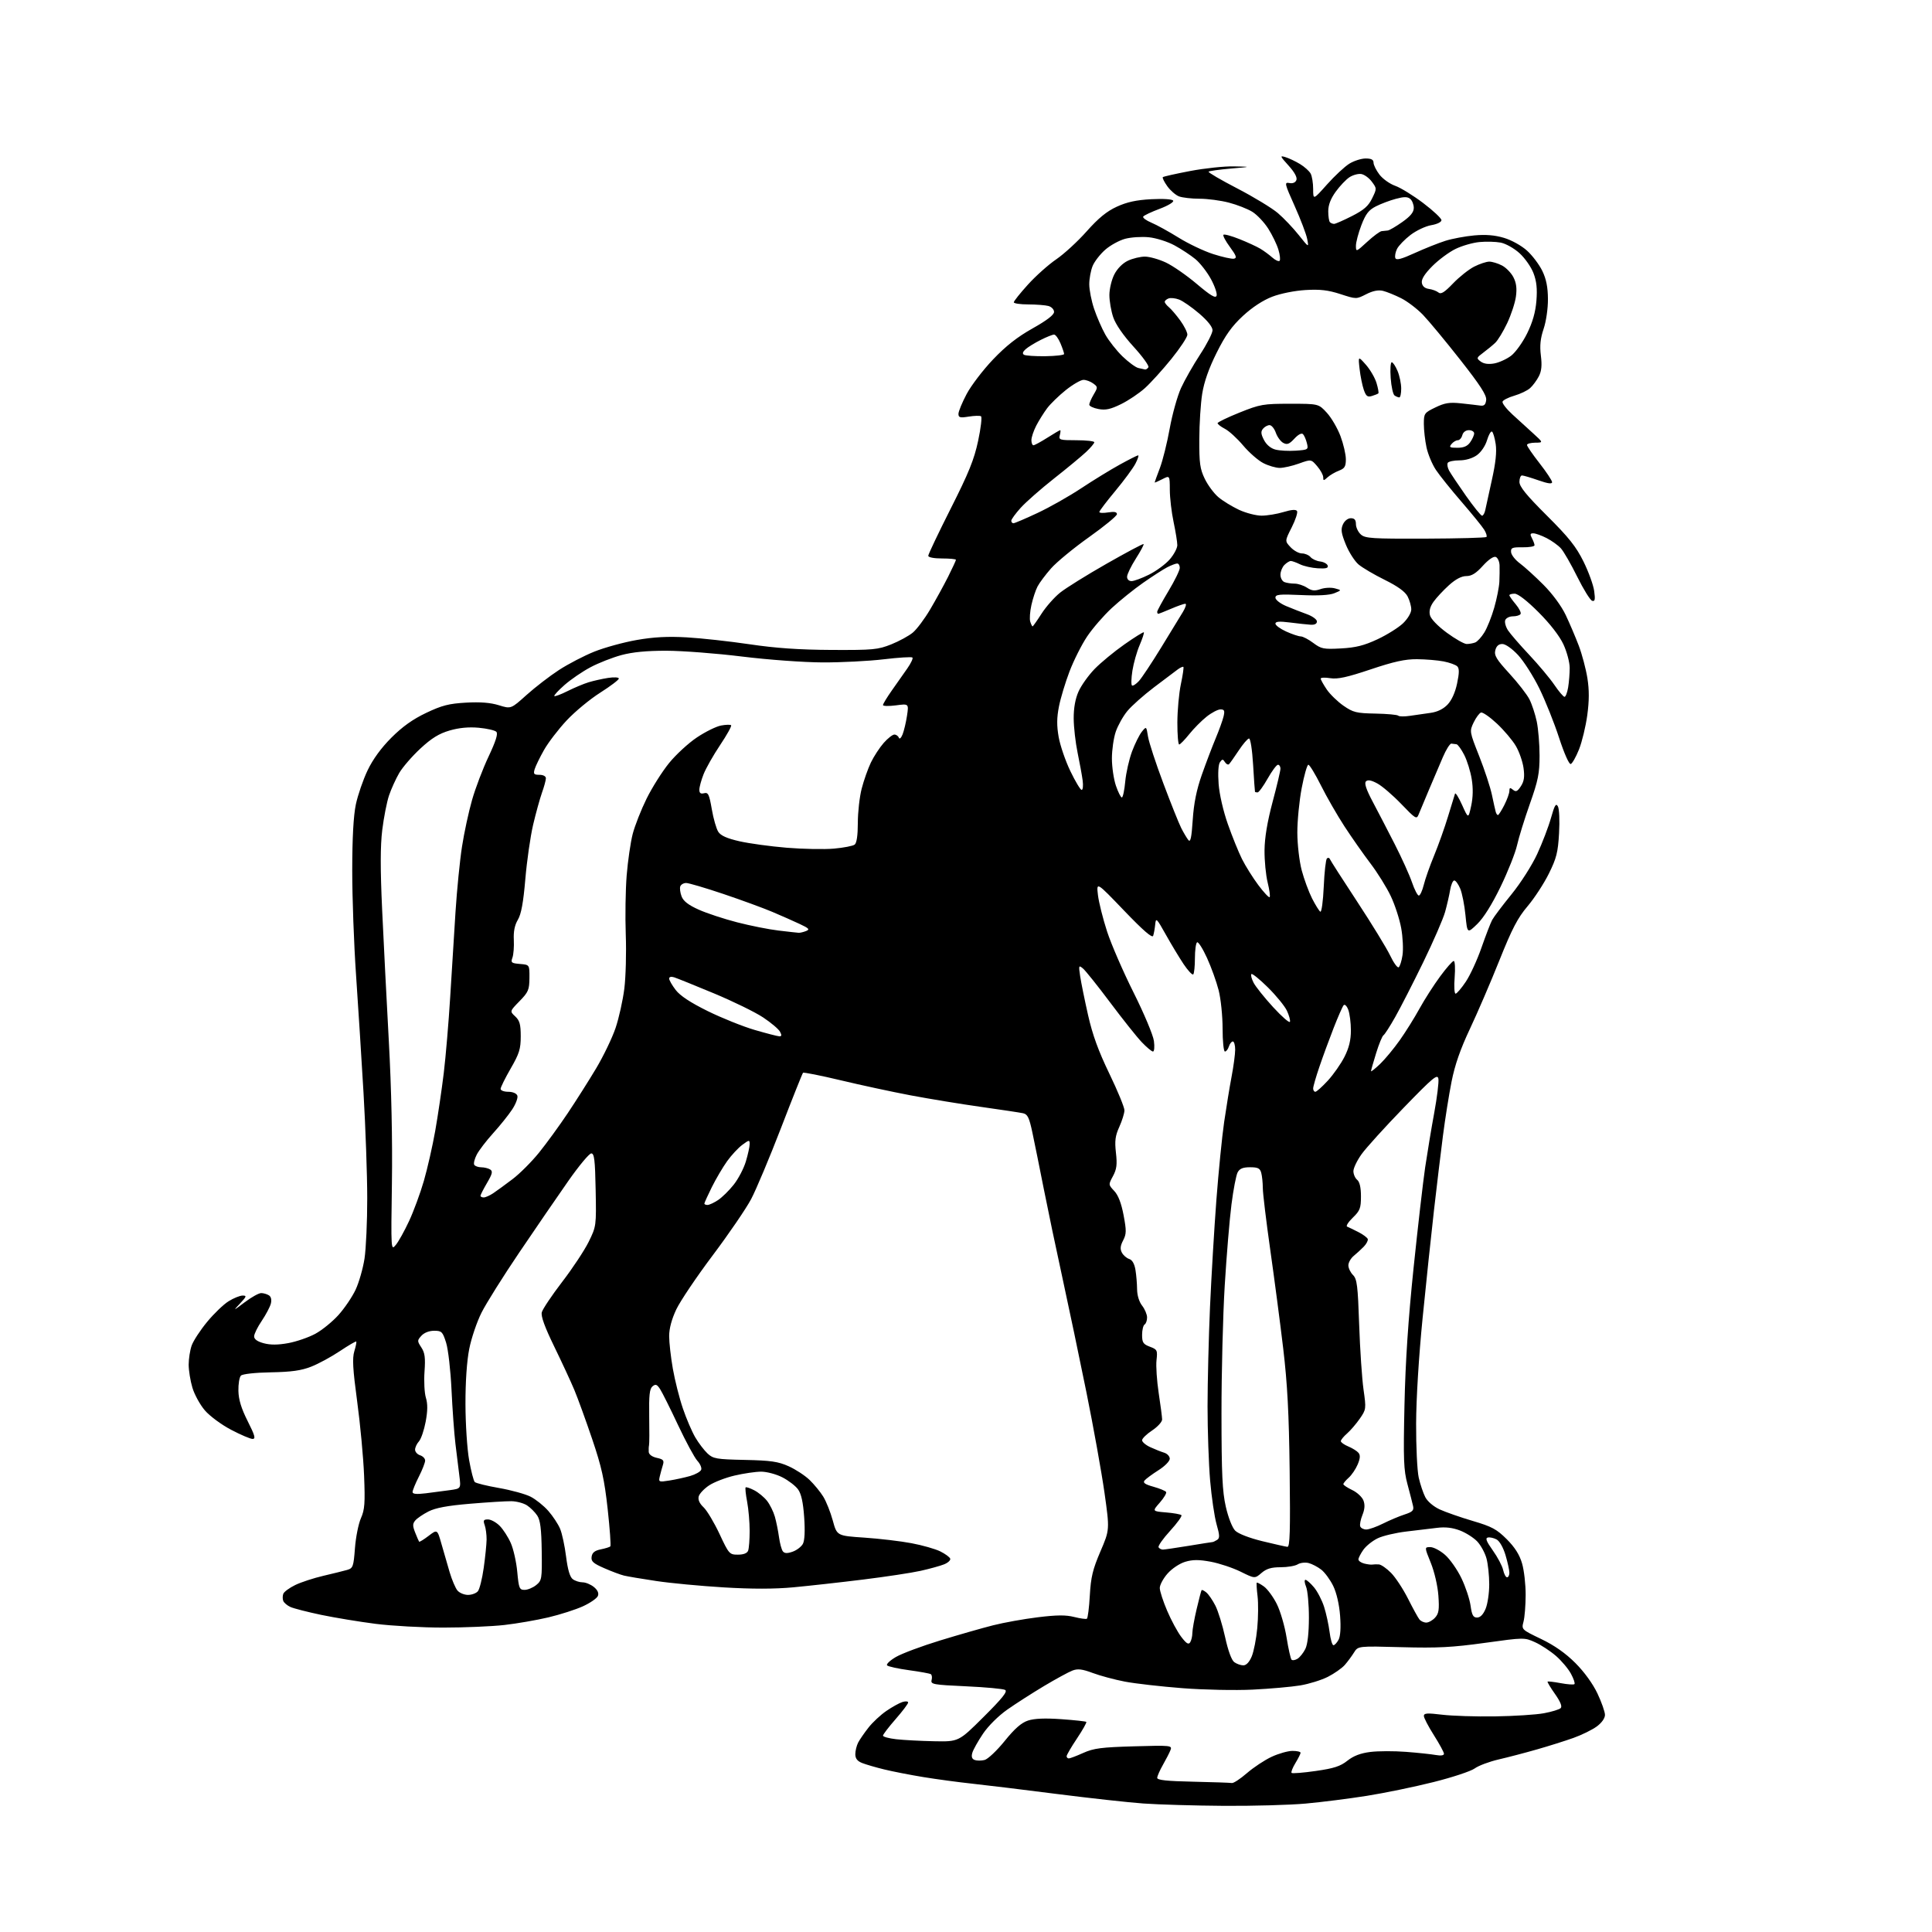 <?xml version="1.0" encoding="UTF-8" standalone="no"?>
<svg 
  version="1.1" 
  xmlns="http://www.w3.org/2000/svg" 
  xmlns:xlink="http://www.w3.org/1999/xlink" 
  xmlns:svg="http://www.w3.org/2000/svg"
  xmlns:rdf="http://www.w3.org/1999/02/22-rdf-syntax-ns#"
  xmlns:cc="http://creativecommons.org/ns#"
  xmlns:dc="http://purl.org/dc/elements/1.1/"
  viewBox="0 0 768 768"
  width="768"
  height="768"
>
<style>svg {background-color: white; }</style>"
<path stroke="none" fill="black" fill-rule="evenodd" d="M486.50,717.85C474.95,717.77 460.55,717.35 454.50,716.92C448.45,716.48 432.93,714.77 420.00,713.12C407.07,711.46 392.00,709.63 386.50,709.04C381.00,708.45 372.23,707.27 367.00,706.41C361.77,705.55 354.80,704.19 351.50,703.38C348.20,702.58 344.26,701.43 342.75,700.84C340.79,700.07 340.00,699.05 340.00,697.31C340.00,695.97 340.52,693.89 341.14,692.68C341.77,691.48 343.62,688.80 345.25,686.73C346.87,684.65 350.07,681.68 352.35,680.12C354.63,678.55 357.51,676.96 358.75,676.57C359.99,676.18 361.00,676.28 361.00,676.78C361.00,677.28 358.75,680.26 356.00,683.40C353.25,686.55 351.00,689.49 351.00,689.94C351.00,690.40 353.36,691.04 356.25,691.37C359.14,691.70 365.91,692.06 371.29,692.17C381.09,692.37 381.09,692.37 391.03,682.47C398.51,675.02 400.62,672.37 399.55,671.77C398.76,671.33 391.76,670.68 383.99,670.33C370.92,669.73 369.89,669.54 370.33,667.84C370.60,666.83 370.45,665.78 370.01,665.51C369.57,665.23 365.67,664.52 361.35,663.93C357.03,663.34 353.12,662.48 352.65,662.03C352.18,661.57 353.76,660.06 356.15,658.67C358.54,657.28 366.48,654.32 373.78,652.09C381.09,649.85 390.54,647.15 394.78,646.08C399.03,645.00 407.02,643.57 412.55,642.89C420.08,641.96 423.70,641.93 426.99,642.77C429.40,643.38 431.68,643.70 432.05,643.47C432.42,643.24 432.95,639.07 433.22,634.20C433.64,626.90 434.38,623.84 437.43,616.73C441.13,608.11 441.13,608.11 439.04,593.31C437.88,585.16 434.66,567.25 431.88,553.50C429.09,539.75 424.80,519.27 422.34,508.00C419.87,496.73 416.53,480.75 414.90,472.50C413.27,464.25 411.25,454.24 410.40,450.25C409.13,444.25 408.49,442.92 406.68,442.53C405.48,442.27 397.98,441.13 390.00,440.01C382.02,438.89 369.43,436.82 362.00,435.42C354.57,434.01 342.02,431.31 334.10,429.41C326.17,427.52 319.48,426.19 319.21,426.45C318.95,426.72 315.01,436.58 310.47,448.38C305.92,460.18 300.57,472.91 298.59,476.66C296.60,480.42 289.73,490.48 283.33,499.00C276.92,507.52 270.41,517.20 268.84,520.50C267.00,524.40 266.00,528.12 266.00,531.12C266.00,533.66 266.66,539.51 267.47,544.12C268.28,548.73 270.07,555.83 271.46,559.89C272.84,563.96 275.07,569.14 276.39,571.39C277.72,573.65 279.91,576.53 281.26,577.79C283.50,579.88 284.77,580.10 296.11,580.34C306.43,580.56 309.34,580.99 313.50,582.86C316.25,584.09 319.99,586.54 321.82,588.30C323.64,590.06 326.09,593.04 327.25,594.92C328.42,596.81 330.13,601.08 331.04,604.42C332.70,610.50 332.70,610.50 343.60,611.23C349.59,611.64 358.03,612.63 362.34,613.45C366.66,614.26 371.81,615.73 373.79,616.71C375.77,617.70 377.55,619.00 377.73,619.61C377.92,620.23 376.82,621.23 375.29,621.85C373.75,622.47 369.57,623.62 366.00,624.42C362.43,625.22 352.07,626.79 343.00,627.91C333.93,629.03 321.50,630.41 315.39,630.98C307.85,631.68 298.93,631.69 287.65,631.01C278.51,630.46 266.44,629.32 260.82,628.47C255.20,627.63 249.45,626.66 248.05,626.32C246.65,625.98 243.10,624.66 240.18,623.37C235.76,621.44 234.91,620.66 235.18,618.81C235.41,617.19 236.41,616.39 238.80,615.90C240.62,615.53 242.33,615.00 242.62,614.72C242.90,614.43 242.42,607.75 241.56,599.87C240.26,588.09 239.16,583.14 235.39,572.02C232.87,564.58 229.68,555.80 228.30,552.50C226.92,549.20 223.31,541.43 220.29,535.22C216.53,527.50 214.98,523.23 215.37,521.66C215.69,520.41 219.33,514.97 223.46,509.58C227.60,504.20 232.35,497.01 234.02,493.62C237.03,487.49 237.06,487.32 236.78,472.97C236.55,461.06 236.24,458.50 235.04,458.50C234.23,458.50 230.11,463.45 225.88,469.50C221.64,475.55 212.91,488.29 206.46,497.82C200.02,507.34 193.24,518.14 191.40,521.82C189.56,525.49 187.36,531.97 186.53,536.21C185.57,541.02 185.01,549.29 185.03,558.21C185.05,566.07 185.70,576.05 186.48,580.39C187.25,584.73 188.26,588.66 188.73,589.13C189.19,589.59 193.53,590.66 198.36,591.50C203.20,592.35 208.85,593.90 210.92,594.96C212.99,596.02 216.17,598.56 217.97,600.62C219.77,602.67 221.88,605.87 222.65,607.72C223.43,609.56 224.50,614.55 225.03,618.79C225.69,624.02 226.55,626.90 227.69,627.75C228.62,628.44 230.37,629.00 231.58,629.00C232.79,629.00 234.80,629.83 236.06,630.84C237.55,632.05 238.11,633.28 237.68,634.39C237.32,635.33 234.66,637.18 231.76,638.51C228.86,639.84 222.67,641.82 218.00,642.93C213.32,644.03 205.45,645.40 200.50,645.96C195.55,646.52 184.66,646.99 176.30,646.99C167.94,647.00 155.79,646.32 149.30,645.50C142.81,644.67 133.07,643.06 127.65,641.93C122.23,640.79 116.74,639.38 115.45,638.80C114.16,638.21 112.87,637.12 112.59,636.36C112.30,635.61 112.31,634.35 112.62,633.55C112.93,632.75 115.07,631.18 117.38,630.06C119.69,628.94 124.71,627.30 128.54,626.41C132.37,625.52 136.62,624.46 138.00,624.07C140.32,623.39 140.54,622.78 141.10,615.42C141.43,611.06 142.50,605.70 143.48,603.50C144.98,600.10 145.17,597.54 144.73,586.50C144.44,579.35 143.21,566.12 141.98,557.09C140.24,544.19 140.00,539.92 140.85,537.14C141.45,535.19 141.79,533.46 141.61,533.28C141.44,533.10 138.50,534.82 135.10,537.09C131.69,539.37 126.57,542.15 123.70,543.27C119.77,544.82 115.86,545.37 107.69,545.52C101.36,545.63 96.42,546.18 95.77,546.83C95.16,547.44 94.71,550.16 94.77,552.88C94.85,556.39 95.91,559.87 98.45,564.91C101.34,570.63 101.71,572.00 100.41,572.00C99.52,572.00 95.67,570.36 91.85,568.35C88.00,566.33 83.35,562.89 81.43,560.64C79.52,558.41 77.29,554.35 76.48,551.61C75.66,548.88 75.00,544.76 75.00,542.47C75.00,540.17 75.53,536.77 76.18,534.90C76.83,533.03 79.59,528.80 82.31,525.50C85.03,522.20 88.88,518.49 90.88,517.26C92.87,516.02 95.37,515.01 96.44,515.01C98.14,515.00 98.02,515.38 95.44,518.13C92.57,521.19 92.62,521.18 97.33,517.63C99.98,515.63 102.91,514.01 103.83,514.02C104.75,514.02 106.12,514.43 106.89,514.91C107.76,515.46 108.05,516.67 107.67,518.20C107.33,519.52 105.70,522.61 104.05,525.06C102.39,527.50 101.03,530.27 101.02,531.21C101.01,532.36 102.27,533.27 104.84,533.96C107.52,534.68 110.47,534.66 114.59,533.91C117.84,533.31 122.68,531.65 125.35,530.20C128.01,528.76 132.16,525.39 134.55,522.73C136.95,520.06 140.01,515.55 141.35,512.69C142.69,509.84 144.29,504.26 144.90,500.31C145.50,496.35 145.99,485.55 145.98,476.31C145.98,467.06 145.31,448.25 144.51,434.50C143.70,420.75 142.36,399.60 141.53,387.50C140.69,375.40 140.01,356.73 140.02,346.00C140.03,332.96 140.51,324.27 141.46,319.75C142.25,316.04 144.34,309.97 146.11,306.25C148.22,301.83 151.49,297.34 155.58,293.24C159.96,288.86 164.11,285.90 169.42,283.38C175.68,280.40 178.43,279.70 185.25,279.31C190.94,278.99 194.99,279.31 198.30,280.34C203.11,281.84 203.11,281.84 209.30,276.27C212.71,273.21 218.50,268.74 222.18,266.35C225.85,263.96 232.19,260.66 236.28,259.02C240.37,257.39 247.94,255.31 253.10,254.41C259.89,253.22 265.41,252.93 273.00,253.36C278.77,253.69 290.02,254.93 298.00,256.11C308.37,257.65 317.63,258.29 330.50,258.36C347.07,258.44 348.96,258.26 354.27,256.15C357.44,254.88 361.32,252.76 362.89,251.44C364.47,250.11 367.56,245.98 369.75,242.26C371.95,238.54 375.16,232.70 376.88,229.28C378.59,225.86 380.00,222.82 380.00,222.53C380.00,222.24 377.52,222.00 374.50,222.00C371.25,222.00 369.00,221.56 369.00,220.93C369.00,220.33 373.02,211.90 377.92,202.18C385.11,187.95 387.23,182.70 388.82,175.25C389.91,170.16 390.42,165.76 389.96,165.47C389.50,165.19 387.29,165.25 385.06,165.61C381.62,166.16 381.00,165.99 381.00,164.52C381.00,163.56 382.46,160.02 384.25,156.64C386.04,153.26 390.75,147.09 394.73,142.91C399.86,137.52 404.42,133.94 410.48,130.54C416.14,127.36 419.00,125.17 419.00,124.00C419.00,123.01 418.00,121.97 416.75,121.63C415.51,121.30 411.91,121.02 408.75,121.01C405.59,121.01 403.00,120.63 403.00,120.17C403.00,119.71 405.53,116.54 408.63,113.12C411.73,109.70 416.79,105.18 419.88,103.08C422.97,100.97 428.41,95.98 431.96,91.97C436.65,86.70 439.94,84.00 443.96,82.16C447.98,80.32 451.73,79.50 457.62,79.19C462.44,78.94 465.99,79.17 466.35,79.76C466.70,80.32 464.31,81.76 460.97,83.01C457.66,84.25 454.72,85.64 454.44,86.10C454.15,86.56 455.63,87.65 457.71,88.52C459.79,89.39 464.65,92.07 468.50,94.46C472.35,96.86 478.53,99.80 482.22,100.99C485.92,102.18 489.66,103.01 490.52,102.83C491.78,102.57 491.46,101.65 488.93,98.20C487.18,95.84 486.02,93.64 486.34,93.32C486.67,93.00 489.53,93.78 492.71,95.05C495.90,96.32 499.62,98.04 501.00,98.87C502.38,99.69 504.51,101.26 505.75,102.36C506.98,103.45 508.29,104.04 508.66,103.68C509.02,103.31 508.81,101.32 508.19,99.26C507.58,97.19 505.76,93.43 504.16,90.91C502.55,88.38 499.70,85.36 497.81,84.19C495.93,83.03 491.73,81.38 488.48,80.54C485.24,79.69 480.00,79.00 476.86,79.00C473.71,79.00 470.03,78.58 468.68,78.07C467.34,77.56 465.23,75.73 464.01,74.01C462.78,72.29 461.99,70.68 462.24,70.42C462.50,70.17 467.38,69.07 473.10,67.98C478.82,66.89 486.65,66.06 490.50,66.14C497.50,66.29 497.50,66.29 489.22,67.01C484.66,67.41 480.71,67.96 480.43,68.24C480.15,68.51 485.29,71.52 491.84,74.91C498.39,78.31 505.66,82.73 507.99,84.72C510.33,86.72 514.05,90.64 516.27,93.43C520.31,98.50 520.31,98.50 519.63,95.00C519.26,93.08 517.02,87.19 514.66,81.92C510.63,72.93 510.50,72.37 512.54,72.76C513.91,73.02 514.95,72.58 515.34,71.57C515.73,70.53 514.63,68.49 512.23,65.83C508.79,62.02 508.69,61.77 511.00,62.47C512.38,62.89 514.97,64.12 516.76,65.20C518.56,66.29 520.47,68.01 521.01,69.02C521.56,70.04 522.00,72.81 522.00,75.18C522.01,79.50 522.01,79.50 527.52,73.32C530.55,69.92 534.54,66.21 536.38,65.07C538.23,63.93 541.15,63.00 542.87,63.00C545.12,63.00 546.00,63.47 546.00,64.66C546.00,65.57 547.06,67.70 548.36,69.41C549.66,71.11 552.47,73.11 554.61,73.86C556.75,74.61 561.76,77.70 565.75,80.72C569.74,83.74 573.00,86.80 573.00,87.52C573.00,88.27 571.27,89.12 568.95,89.51C566.73,89.88 563.02,91.63 560.71,93.39C558.40,95.15 555.99,97.65 555.34,98.94C554.70,100.23 554.40,101.87 554.67,102.58C555.04,103.54 557.02,103.03 562.39,100.58C566.37,98.77 571.84,96.59 574.56,95.73C577.28,94.87 582.45,93.91 586.05,93.58C590.60,93.17 594.19,93.46 597.85,94.55C600.85,95.44 604.79,97.63 607.00,99.62C609.14,101.55 611.87,105.18 613.09,107.68C614.66,110.93 615.30,114.14 615.33,118.87C615.35,122.66 614.62,127.74 613.61,130.73C612.32,134.56 612.03,137.40 612.52,141.34C613.01,145.25 612.79,147.51 611.70,149.61C610.88,151.20 609.33,153.30 608.25,154.27C607.18,155.25 604.35,156.60 601.97,157.29C599.60,157.98 597.48,159.05 597.28,159.67C597.07,160.29 598.84,162.57 601.20,164.74C603.57,166.91 607.30,170.32 609.50,172.31C613.50,175.95 613.50,175.95 610.25,175.97C608.46,175.99 607.00,176.40 607.00,176.88C607.00,177.37 609.24,180.63 611.98,184.13C614.72,187.63 616.97,191.03 616.98,191.67C616.99,192.48 615.28,192.24 611.52,190.92C608.51,189.87 605.59,189.00 605.02,189.00C604.46,189.00 604.00,190.15 604.00,191.55C604.00,193.45 606.73,196.81 614.89,204.94C623.62,213.63 626.51,217.26 629.47,223.23C631.49,227.33 633.41,232.61 633.72,234.98C634.18,238.37 634.01,239.17 632.90,238.82C632.13,238.58 629.47,234.29 626.99,229.29C624.51,224.28 621.59,219.20 620.49,217.99C619.40,216.78 616.83,214.94 614.79,213.89C612.75,212.85 610.37,212.00 609.50,212.00C608.26,212.00 608.15,212.40 608.96,213.93C609.53,215.00 610.00,216.26 610.00,216.75C610.00,217.23 607.86,217.60 605.25,217.56C601.09,217.51 600.52,217.75 600.68,219.50C600.77,220.60 602.35,222.60 604.18,223.95C606.00,225.30 610.21,229.12 613.53,232.45C617.14,236.07 620.70,240.91 622.40,244.50C623.97,247.80 626.30,253.29 627.60,256.70C628.89,260.11 630.42,265.89 631.01,269.55C631.77,274.31 631.75,278.50 630.96,284.35C630.34,288.83 628.87,294.94 627.67,297.93C626.48,300.91 625.00,303.51 624.39,303.71C623.75,303.92 621.79,299.51 619.76,293.29C617.83,287.35 614.30,278.53 611.92,273.67C609.54,268.82 605.74,262.86 603.48,260.42C601.06,257.83 598.47,256.00 597.20,256.00C595.73,256.00 594.84,256.80 594.41,258.48C593.90,260.54 594.85,262.12 600.00,267.73C603.41,271.45 607.00,276.07 607.98,278.00C608.96,279.93 610.26,283.88 610.88,286.80C611.49,289.71 612.00,295.83 612.00,300.38C612.00,307.45 611.43,310.27 608.13,319.58C606.01,325.59 603.72,332.98 603.05,336.00C602.38,339.02 599.43,346.45 596.50,352.50C593.10,359.51 589.74,364.88 587.22,367.32C583.27,371.14 583.27,371.14 582.55,363.84C582.16,359.82 581.22,355.07 580.47,353.27C579.72,351.47 578.65,350.00 578.10,350.00C577.54,350.00 576.81,351.69 576.46,353.75C576.12,355.81 575.21,359.75 574.45,362.50C573.69,365.25 569.77,374.25 565.76,382.50C561.74,390.75 556.74,400.53 554.64,404.24C552.55,407.95 550.44,411.23 549.95,411.53C549.46,411.84 548.14,415.04 547.03,418.65C545.91,422.26 545.00,425.48 545.00,425.80C545.00,426.13 546.62,424.84 548.60,422.95C550.58,421.05 554.10,416.80 556.43,413.50C558.77,410.20 562.30,404.54 564.28,400.93C566.27,397.32 569.94,391.58 572.45,388.18C574.95,384.78 577.39,382.00 577.88,382.00C578.37,382.00 578.53,384.93 578.25,388.50C577.96,392.08 578.13,395.00 578.61,395.00C579.10,395.00 580.93,392.86 582.68,390.25C584.43,387.64 587.23,381.55 588.91,376.71C590.60,371.88 592.50,366.93 593.15,365.71C593.80,364.50 597.27,359.90 600.85,355.50C604.48,351.04 609.00,343.96 611.06,339.49C613.10,335.08 615.56,328.63 616.54,325.15C617.97,320.06 618.51,319.15 619.29,320.55C619.83,321.52 620.04,326.23 619.75,331.21C619.32,338.83 618.73,341.16 615.68,347.31C613.72,351.26 609.91,357.09 607.22,360.26C603.31,364.86 601.05,369.21 596.03,381.76C592.57,390.42 587.29,402.68 584.31,409.00C580.50,417.08 578.33,423.32 577.01,430.00C575.97,435.23 574.44,444.90 573.59,451.50C572.74,458.10 571.14,471.38 570.04,481.00C568.94,490.62 566.90,509.94 565.51,523.93C564.00,539.11 562.96,556.04 562.93,565.93C562.89,575.04 563.36,584.68 563.96,587.35C564.56,590.02 565.74,593.52 566.57,595.14C567.45,596.84 569.85,598.88 572.29,600.01C574.61,601.08 580.51,603.14 585.41,604.59C593.04,606.84 594.97,607.88 598.96,611.86C602.19,615.10 604.04,618.02 605.05,621.50C605.85,624.25 606.49,629.88 606.47,634.00C606.46,638.12 606.08,642.91 605.62,644.63C604.80,647.76 604.81,647.77 612.63,651.53C617.92,654.07 622.33,657.17 626.24,661.08C629.77,664.61 633.18,669.32 635.01,673.18C636.65,676.66 638.00,680.49 638.00,681.70C638.00,683.02 636.71,684.85 634.75,686.29C632.96,687.61 628.80,689.66 625.50,690.84C622.20,692.02 615.67,694.08 611.00,695.41C606.33,696.75 599.45,698.55 595.72,699.41C591.99,700.28 587.72,701.88 586.22,702.98C584.72,704.08 577.36,706.52 569.85,708.40C562.34,710.29 550.42,712.75 543.35,713.87C536.28,714.99 525.33,716.38 519.00,716.95C512.67,717.52 498.05,717.93 486.50,717.85zM489.69,708.78C490.34,708.90 493.04,707.13 495.68,704.84C498.33,702.55 502.74,699.63 505.50,698.35C508.25,697.07 511.96,696.02 513.75,696.01C515.54,696.00 517.00,696.34 517.00,696.75C516.99,697.16 516.07,699.01 514.94,700.86C513.81,702.71 513.13,704.47 513.43,704.76C513.72,705.05 518.05,704.71 523.04,703.99C530.26,702.96 532.82,702.13 535.61,699.91C538.05,697.98 540.82,696.92 544.73,696.43C547.82,696.04 554.21,696.02 558.92,696.39C563.64,696.75 568.96,697.32 570.75,697.64C572.76,698.00 574.00,697.82 574.00,697.15C574.00,696.56 572.20,693.25 570.01,689.79C567.81,686.33 566.01,682.88 566.01,682.12C566.00,680.99 567.33,680.90 573.25,681.62C577.24,682.10 586.70,682.41 594.29,682.29C601.87,682.18 610.62,681.62 613.74,681.04C616.86,680.46 619.85,679.55 620.40,679.00C621.06,678.34 620.29,676.45 618.14,673.39C616.35,670.86 615.02,668.64 615.19,668.47C615.36,668.30 617.71,668.58 620.42,669.08C623.12,669.59 625.57,669.76 625.87,669.46C626.17,669.16 625.55,667.32 624.49,665.36C623.44,663.39 620.76,660.21 618.54,658.27C616.32,656.34 612.58,653.88 610.23,652.82C605.99,650.90 605.86,650.90 590.23,653.07C577.31,654.86 571.41,655.17 557.17,654.78C539.85,654.31 539.85,654.31 538.24,656.90C537.35,658.33 535.70,660.56 534.57,661.85C533.43,663.14 530.41,665.26 527.86,666.56C525.31,667.86 520.36,669.39 516.86,669.98C513.36,670.56 504.88,671.31 498.00,671.65C491.05,671.99 478.63,671.74 470.04,671.08C461.54,670.42 451.24,669.25 447.16,668.47C443.08,667.69 437.33,666.14 434.38,665.04C430.20,663.48 428.44,663.26 426.32,664.07C424.84,664.63 419.77,667.39 415.06,670.20C410.35,673.02 403.76,677.24 400.42,679.59C396.90,682.06 392.84,686.09 390.76,689.18C388.79,692.11 386.88,695.51 386.52,696.75C386.06,698.32 386.34,699.19 387.43,699.61C388.30,699.94 390.07,699.95 391.38,699.62C392.69,699.29 396.27,695.91 399.35,692.10C403.35,687.15 406.00,684.82 408.65,683.95C411.17,683.12 415.37,682.94 421.88,683.40C427.12,683.77 431.59,684.26 431.82,684.48C432.05,684.71 430.38,687.67 428.12,691.06C425.85,694.45 424.00,697.63 424.00,698.11C424.00,698.60 424.39,699.00 424.87,699.00C425.35,699.00 427.94,698.02 430.62,696.81C434.76,694.96 437.82,694.56 450.77,694.19C465.36,693.77 466.00,693.84 465.31,695.63C464.92,696.66 463.57,699.30 462.31,701.50C461.05,703.70 460.02,706.05 460.01,706.72C460.00,707.62 463.85,708.03 474.25,708.25C482.09,708.42 489.04,708.66 489.69,708.78zM494.24,662.00C495.43,662.00 496.64,660.71 497.58,658.46C498.40,656.51 499.39,651.45 499.78,647.21C500.18,642.97 500.23,637.25 499.90,634.50C499.56,631.75 499.42,629.34 499.58,629.15C499.73,628.96 501.02,629.64 502.43,630.65C503.84,631.67 506.15,634.81 507.56,637.64C508.97,640.46 510.71,646.44 511.43,650.92C512.15,655.40 513.04,659.37 513.41,659.75C513.79,660.12 514.86,659.95 515.80,659.37C516.73,658.79 518.13,657.03 518.90,655.47C519.79,653.64 520.30,649.18 520.31,643.06C520.32,637.80 519.81,632.26 519.19,630.75C518.56,629.24 518.45,628.00 518.94,628.00C519.42,628.00 520.95,629.34 522.32,630.97C523.69,632.60 525.50,636.09 526.34,638.72C527.18,641.35 528.16,645.86 528.53,648.75C528.89,651.64 529.58,654.00 530.06,654.00C530.54,654.00 531.45,653.02 532.10,651.82C532.84,650.42 533.06,647.01 532.71,642.29C532.37,637.80 531.31,633.20 529.99,630.47C528.80,628.02 526.67,625.10 525.25,623.98C523.83,622.87 521.56,621.68 520.19,621.33C518.82,620.99 516.87,621.22 515.86,621.85C514.85,622.48 511.80,623.00 509.07,623.00C505.35,623.00 503.45,623.57 501.46,625.28C498.81,627.56 498.81,627.56 493.15,624.76C490.04,623.23 484.70,621.45 481.29,620.81C476.55,619.94 474.14,619.94 471.13,620.84C468.89,621.52 465.85,623.54 464.09,625.55C462.39,627.48 461.01,630.07 461.03,631.28C461.04,632.50 462.36,636.57 463.97,640.32C465.57,644.08 468.09,648.74 469.57,650.68C471.61,653.36 472.46,653.88 473.11,652.85C473.58,652.11 473.98,650.44 473.98,649.14C473.99,647.85 474.75,643.57 475.68,639.64C476.60,635.71 477.49,632.32 477.65,632.11C477.82,631.89 478.67,632.31 479.55,633.04C480.43,633.77 482.04,636.12 483.13,638.26C484.23,640.41 485.97,646.05 487.01,650.81C488.18,656.16 489.56,659.94 490.64,660.73C491.60,661.43 493.22,662.00 494.24,662.00zM566.97,645.00C567.91,645.00 569.50,644.11 570.48,643.02C571.95,641.40 572.18,639.83 571.78,634.27C571.50,630.39 570.21,624.83 568.76,621.25C566.23,615.00 566.23,615.00 568.58,615.00C569.87,615.00 572.51,616.39 574.44,618.09C576.38,619.78 579.30,623.95 580.93,627.34C582.57,630.73 584.20,635.64 584.57,638.25C585.10,642.05 585.61,643.00 587.16,643.00C588.43,643.00 589.60,641.80 590.55,639.53C591.35,637.62 592.00,633.24 591.99,629.78C591.99,626.33 591.50,621.70 590.90,619.50C590.30,617.30 588.65,614.27 587.24,612.77C585.82,611.27 582.72,609.29 580.35,608.39C577.39,607.26 574.54,606.93 571.27,607.34C568.65,607.67 563.12,608.33 558.98,608.81C554.84,609.30 549.77,610.49 547.71,611.47C545.65,612.45 543.07,614.50 541.98,616.03C540.89,617.56 540.00,619.29 540.00,619.89C540.00,620.48 541.04,621.22 542.31,621.54C543.59,621.86 545.05,622.04 545.56,621.94C546.08,621.84 547.23,621.82 548.13,621.88C549.03,621.95 551.21,623.46 552.97,625.25C554.74,627.04 557.77,631.65 559.71,635.50C561.65,639.35 563.68,643.06 564.24,643.75C564.79,644.44 566.02,645.00 566.97,645.00zM186.03,634.00C187.53,634.00 189.30,633.34 189.97,632.54C190.64,631.73 191.68,627.57 192.28,623.29C192.89,619.00 193.40,613.92 193.43,612.00C193.45,610.08 193.11,607.49 192.67,606.25C192.00,604.37 192.22,604.00 193.98,604.00C195.14,604.00 197.22,605.13 198.61,606.52C200.00,607.90 201.99,610.99 203.04,613.37C204.10,615.75 205.26,620.91 205.62,624.85C206.23,631.40 206.48,632.00 208.53,632.00C209.77,632.00 211.84,631.14 213.14,630.09C215.39,628.26 215.49,627.65 215.34,616.54C215.22,607.78 214.78,604.32 213.57,602.47C212.69,601.13 210.86,599.30 209.51,598.42C208.16,597.53 205.35,596.78 203.28,596.75C201.20,596.72 193.82,597.17 186.88,597.76C177.85,598.52 173.13,599.40 170.31,600.84C168.14,601.95 165.78,603.56 165.06,604.43C163.99,605.72 163.99,606.58 165.05,609.25C165.76,611.04 166.46,612.66 166.61,612.85C166.75,613.04 168.43,612.01 170.35,610.55C173.83,607.89 173.83,607.89 175.48,613.70C176.39,616.89 177.86,621.98 178.75,625.00C179.65,628.02 181.04,631.29 181.84,632.25C182.65,633.21 184.54,634.00 186.03,634.00zM599.08,627.00C599.59,627.00 600.00,626.18 600.00,625.18C600.00,624.18 599.31,621.04 598.47,618.20C597.56,615.16 596.10,612.59 594.91,611.95C593.80,611.36 592.24,611.01 591.44,611.19C590.34,611.42 590.85,612.72 593.43,616.34C595.33,619.01 597.17,622.49 597.52,624.09C597.87,625.69 598.57,627.00 599.08,627.00zM293.33,618.00C295.56,618.00 297.00,617.44 297.39,616.42C297.73,615.55 298.00,612.01 298.00,608.55C298.00,605.10 297.55,599.89 297.00,596.97C296.44,594.06 296.18,591.49 296.40,591.26C296.63,591.04 298.17,591.55 299.82,592.41C301.47,593.26 303.76,595.15 304.90,596.60C306.04,598.05 307.44,600.87 308.01,602.87C308.58,604.86 309.32,608.52 309.66,611.00C310.00,613.48 310.69,616.03 311.20,616.68C311.87,617.53 312.93,617.57 315.08,616.82C316.71,616.25 318.54,614.85 319.16,613.71C319.87,612.37 320.06,608.59 319.67,603.10C319.25,597.14 318.51,593.80 317.22,592.03C316.21,590.64 313.40,588.49 310.98,587.25C308.53,586.00 304.78,585.01 302.54,585.01C300.32,585.02 295.57,585.72 292.00,586.56C288.43,587.39 283.87,589.15 281.89,590.46C279.90,591.78 278.04,593.75 277.75,594.85C277.40,596.17 278.07,597.66 279.67,599.16C281.02,600.43 283.86,605.18 286.00,609.73C289.75,617.75 289.98,618.00 293.33,618.00zM462.31,615.98C462.96,615.97 467.55,615.30 472.50,614.49C477.45,613.67 481.73,613.00 482.00,612.99C482.27,612.98 483.09,612.59 483.82,612.13C484.91,611.44 484.87,610.34 483.60,605.90C482.76,602.93 481.61,595.10 481.04,588.50C480.48,581.90 480.02,568.62 480.02,559.00C480.03,549.38 480.47,531.60 481.00,519.50C481.54,507.40 482.68,488.27 483.53,477.00C484.39,465.73 485.78,451.77 486.62,446.00C487.46,440.23 488.79,432.12 489.57,428.00C490.36,423.88 491.00,419.04 491.00,417.25C491.00,415.46 490.58,414.00 490.07,414.00C489.55,414.00 488.85,414.90 488.50,416.00C488.15,417.10 487.45,418.00 486.93,418.00C486.42,418.00 486.00,413.90 486.00,408.89C486.00,403.89 485.30,397.02 484.43,393.64C483.57,390.26 481.49,384.47 479.80,380.78C478.11,377.08 476.34,374.29 475.86,374.58C475.39,374.88 475.00,377.72 475.00,380.89C475.00,384.07 474.70,386.96 474.34,387.33C473.97,387.69 472.25,385.86 470.50,383.25C468.76,380.64 465.57,375.35 463.42,371.50C459.75,364.94 459.48,364.69 459.21,367.50C459.05,369.15 458.68,371.17 458.40,371.99C458.04,373.03 454.49,369.95 446.85,361.99C435.83,350.50 435.83,350.50 436.45,355.78C436.79,358.68 438.43,365.20 440.08,370.28C441.73,375.35 446.47,386.27 450.61,394.54C454.75,402.81 458.39,411.47 458.70,413.79C459.01,416.12 458.85,418.00 458.33,418.00C457.82,418.00 455.80,416.31 453.84,414.25C451.88,412.19 446.24,405.10 441.30,398.50C436.36,391.90 431.50,385.83 430.51,385.00C428.80,383.58 428.74,383.75 429.38,388.07C429.76,390.58 431.17,397.53 432.52,403.50C434.30,411.37 436.63,417.79 440.99,426.80C444.29,433.64 446.99,440.19 446.98,441.37C446.97,442.54 446.05,445.49 444.95,447.93C443.33,451.49 443.07,453.49 443.60,458.22C444.14,462.91 443.90,464.77 442.43,467.51C440.59,470.91 440.60,470.94 442.94,473.44C444.52,475.12 445.74,478.29 446.64,483.04C447.81,489.22 447.79,490.51 446.46,493.08C445.34,495.23 445.21,496.53 445.97,497.94C446.53,499.00 447.84,500.13 448.87,500.46C450.09,500.84 450.96,502.37 451.36,504.78C451.70,506.82 451.99,510.30 452.01,512.50C452.03,514.91 452.82,517.49 454.00,519.00C455.08,520.38 455.97,522.49 455.98,523.69C455.99,524.90 455.55,526.16 455.00,526.50C454.45,526.84 454.00,528.71 454.00,530.65C454.00,533.67 454.44,534.34 457.10,535.34C460.02,536.43 460.17,536.75 459.73,540.70C459.47,543.01 459.86,548.86 460.59,553.70C461.33,558.54 461.95,563.28 461.96,564.24C461.98,565.19 460.20,567.16 458.00,568.62C455.80,570.07 454.00,571.83 454.00,572.52C454.00,573.21 455.46,574.45 457.25,575.27C459.04,576.10 461.51,577.08 462.75,577.46C463.99,577.83 465.00,578.91 465.00,579.87C465.00,580.83 463.01,582.86 460.50,584.44C458.03,586.01 455.55,587.84 454.99,588.51C454.23,589.42 455.12,590.05 458.51,591.00C461.01,591.70 463.27,592.64 463.55,593.08C463.82,593.52 462.69,595.43 461.03,597.32C458.01,600.75 458.01,600.75 463.50,601.21C466.53,601.46 469.28,601.95 469.63,602.30C469.98,602.65 467.95,605.46 465.13,608.55C462.30,611.64 460.24,614.58 460.55,615.09C460.86,615.59 461.65,615.99 462.31,615.98zM511.76,614.89C512.76,614.98 512.95,608.67 512.66,584.75C512.38,561.74 511.76,550.07 510.09,536.00C508.88,525.83 506.56,508.18 504.94,496.78C503.33,485.39 501.99,474.36 501.99,472.28C501.98,470.20 501.70,467.49 501.37,466.25C500.88,464.41 500.06,464.00 496.92,464.00C494.07,464.00 492.79,464.53 491.98,466.03C491.38,467.15 490.28,472.89 489.53,478.78C488.77,484.68 487.57,499.18 486.85,511.00C486.13,522.83 485.55,545.77 485.56,562.00C485.58,586.08 485.90,592.87 487.28,598.96C488.27,603.28 489.84,607.28 491.01,608.46C492.21,609.67 496.59,611.37 501.77,612.64C506.57,613.81 511.07,614.82 511.76,614.89zM543.12,608.00C544.19,608.00 547.19,606.94 549.78,605.64C552.38,604.34 556.23,602.71 558.35,602.03C561.51,601.00 562.11,600.40 561.71,598.64C561.45,597.46 560.45,593.58 559.49,590.00C557.97,584.34 557.82,580.28 558.30,558.50C558.68,541.21 559.80,524.40 561.92,504.00C563.61,487.77 565.68,469.77 566.53,464.00C567.39,458.23 569.00,448.49 570.13,442.37C571.25,436.25 572.00,430.18 571.79,428.87C571.45,426.79 569.78,428.17 557.95,440.38C550.55,448.01 543.04,456.30 541.25,458.80C539.46,461.30 538.00,464.34 538.00,465.55C538.00,466.76 538.67,468.32 539.50,469.00C540.49,469.82 541.00,472.06 541.00,475.57C541.00,480.27 540.62,481.27 537.75,484.05C535.96,485.78 534.95,487.38 535.50,487.60C536.05,487.82 538.05,488.79 539.94,489.75C541.83,490.71 543.53,491.97 543.71,492.55C543.88,493.12 543.18,494.47 542.14,495.55C541.10,496.62 539.29,498.28 538.12,499.24C536.96,500.20 536.00,501.88 536.00,502.99C536.00,504.10 536.83,505.83 537.84,506.84C539.44,508.44 539.76,511.04 540.29,526.59C540.63,536.44 541.41,548.03 542.02,552.35C543.11,560.03 543.08,560.28 540.54,563.94C539.11,566.00 536.83,568.65 535.47,569.84C534.11,571.02 533.00,572.39 533.00,572.87C533.00,573.36 534.34,574.31 535.97,574.99C537.60,575.66 539.42,576.80 540.02,577.52C540.80,578.47 540.71,579.74 539.69,582.16C538.91,584.00 537.31,586.36 536.14,587.40C534.96,588.45 534.00,589.61 534.00,589.97C534.00,590.33 535.59,591.39 537.52,592.31C539.46,593.23 541.47,595.10 541.99,596.46C542.64,598.17 542.51,599.95 541.59,602.22C540.86,604.02 540.46,606.06 540.71,606.75C540.96,607.44 542.04,608.00 543.12,608.00zM169.25,593.61C172.14,593.25 176.47,592.68 178.87,592.35C183.25,591.74 183.25,591.74 182.60,586.62C182.24,583.80 181.54,578.09 181.04,573.93C180.54,569.76 179.84,560.09 179.48,552.43C179.12,544.75 178.16,536.37 177.34,533.75C175.95,529.36 175.59,529.00 172.57,529.00C170.59,529.00 168.61,529.78 167.52,530.97C165.82,532.86 165.82,533.07 167.49,535.63C168.89,537.76 169.15,539.72 168.75,545.26C168.48,549.08 168.72,553.75 169.30,555.62C170.04,558.05 170.02,560.81 169.21,565.15C168.58,568.51 167.38,572.03 166.54,572.96C165.69,573.89 165.00,575.38 165.00,576.26C165.00,577.14 165.90,578.15 167.00,578.50C168.10,578.85 169.00,579.79 169.00,580.60C169.00,581.41 167.88,584.29 166.50,587.00C165.12,589.71 164.00,592.46 164.00,593.10C164.00,593.91 165.56,594.06 169.25,593.61zM266.11,588.53C268.53,588.15 272.23,587.33 274.35,586.73C276.47,586.12 278.44,585.01 278.73,584.26C279.02,583.51 278.34,581.91 277.22,580.70C276.10,579.49 272.65,573.10 269.54,566.50C266.44,559.90 263.22,553.46 262.39,552.18C261.14,550.28 260.60,550.09 259.38,551.10C258.22,552.06 257.94,554.62 258.07,562.91C258.17,568.74 258.14,573.95 258.00,574.50C257.87,575.05 257.82,576.25 257.88,577.17C257.95,578.18 259.22,579.11 261.09,579.52C263.69,580.09 264.07,580.54 263.51,582.35C263.14,583.53 262.59,585.56 262.28,586.86C261.74,589.14 261.87,589.20 266.11,588.53zM157.35,494.86C158.43,493.56 160.79,489.31 162.61,485.40C164.43,481.50 167.08,474.31 168.49,469.43C169.90,464.56 171.94,455.60 173.01,449.53C174.08,443.46 175.61,433.10 176.41,426.50C177.20,419.90 178.34,406.40 178.95,396.50C179.55,386.60 180.50,371.30 181.07,362.50C181.64,353.70 182.80,342.00 183.66,336.50C184.51,331.00 186.31,322.68 187.65,318.00C188.98,313.32 191.94,305.55 194.22,300.73C197.13,294.54 198.04,291.64 197.29,290.89C196.71,290.31 193.56,289.59 190.29,289.29C186.31,288.93 182.50,289.29 178.72,290.39C174.50,291.62 171.57,293.43 167.11,297.56C163.83,300.60 160.04,304.98 158.69,307.29C157.34,309.61 155.52,313.62 154.64,316.21C153.77,318.80 152.56,324.98 151.95,329.93C151.17,336.40 151.16,345.40 151.91,361.72C152.49,374.25 153.68,397.77 154.57,414.00C155.59,432.66 156.04,453.37 155.79,470.36C155.40,497.12 155.41,497.21 157.35,494.86zM281.25,478.99C281.94,478.99 283.81,478.12 285.42,477.06C287.02,476.01 289.84,473.24 291.67,470.92C293.51,468.60 295.68,464.44 296.50,461.67C297.33,458.90 298.00,455.81 298.00,454.79C298.00,453.06 297.81,453.08 295.07,455.10C293.46,456.29 290.75,459.21 289.05,461.58C287.34,463.96 284.61,468.60 282.97,471.89C281.34,475.19 280.00,478.14 280.00,478.44C280.00,478.75 280.56,479.00 281.25,478.99zM192.28,476.00C192.98,476.00 194.67,475.26 196.03,474.35C197.39,473.44 200.85,470.92 203.71,468.75C206.58,466.59 211.34,461.82 214.30,458.16C217.25,454.50 222.38,447.45 225.69,442.50C229.00,437.55 234.08,429.54 236.97,424.70C239.86,419.86 243.33,412.66 244.68,408.70C246.02,404.74 247.59,397.68 248.18,393.00C248.76,388.32 249.02,378.65 248.75,371.50C248.49,364.35 248.65,353.77 249.11,348.00C249.58,342.23 250.66,334.80 251.51,331.50C252.37,328.20 254.85,321.90 257.02,317.50C259.19,313.10 263.20,306.74 265.94,303.36C268.67,299.99 273.66,295.39 277.02,293.15C280.38,290.90 284.70,288.77 286.61,288.41C288.53,288.05 290.34,288.00 290.63,288.30C290.93,288.59 288.96,292.14 286.26,296.17C283.56,300.20 280.60,305.42 279.68,307.77C278.75,310.12 278.00,312.89 278.00,313.93C278.00,315.28 278.53,315.67 279.88,315.32C281.51,314.89 281.92,315.74 282.95,321.66C283.59,325.42 284.76,329.47 285.53,330.66C286.52,332.19 289.00,333.29 293.96,334.42C297.82,335.30 306.27,336.45 312.74,336.99C319.21,337.52 327.65,337.68 331.50,337.34C335.35,337.00 339.06,336.28 339.75,335.74C340.56,335.11 341.00,332.03 341.00,327.09C341.00,322.87 341.69,316.74 342.54,313.46C343.39,310.18 345.04,305.52 346.20,303.10C347.37,300.68 349.65,297.19 351.26,295.35C352.88,293.51 354.80,292.00 355.52,292.00C356.24,292.00 357.04,292.56 357.30,293.25C357.56,293.97 358.20,293.40 358.80,291.91C359.36,290.48 360.15,287.15 360.55,284.51C361.27,279.71 361.27,279.71 356.14,280.39C353.31,280.76 351.00,280.71 351.00,280.27C351.00,279.82 352.58,277.22 354.51,274.48C356.44,271.74 359.20,267.80 360.66,265.73C362.11,263.66 363.03,261.70 362.71,261.38C362.39,261.05 357.26,261.37 351.31,262.08C345.37,262.79 334.43,263.35 327.00,263.32C319.39,263.29 305.43,262.27 295.00,260.99C284.82,259.73 271.32,258.70 265.00,258.68C257.10,258.66 251.47,259.21 247.00,260.41C243.43,261.38 237.89,263.55 234.71,265.25C231.52,266.94 226.89,270.11 224.41,272.29C221.94,274.46 220.11,276.45 220.36,276.69C220.60,276.93 222.98,276.04 225.65,274.70C228.32,273.37 232.07,271.79 234.00,271.21C235.93,270.62 239.41,269.84 241.75,269.48C244.13,269.11 246.00,269.23 246.00,269.74C246.00,270.24 242.67,272.76 238.61,275.34C234.54,277.91 228.52,282.89 225.24,286.40C221.96,289.91 217.91,295.20 216.25,298.14C214.58,301.09 212.92,304.51 212.54,305.75C211.96,307.68 212.24,308.00 214.43,308.00C215.94,308.00 217.00,308.57 217.00,309.37C217.00,310.13 216.30,312.72 215.44,315.12C214.59,317.53 213.00,323.29 211.91,327.92C210.83,332.55 209.44,342.23 208.83,349.42C208.03,358.83 207.19,363.37 205.86,365.62C204.59,367.75 204.08,370.29 204.25,373.62C204.38,376.30 204.14,379.48 203.70,380.69C202.98,382.66 203.27,382.90 206.70,383.19C210.50,383.50 210.50,383.50 210.46,388.75C210.42,393.47 210.03,394.39 206.51,397.99C202.61,401.99 202.61,401.99 204.80,404.03C206.58,405.69 207.00,407.19 207.00,411.95C207.00,416.98 206.43,418.82 203.00,424.76C200.80,428.58 199.00,432.22 199.00,432.85C199.00,433.48 200.36,434.00 202.03,434.00C203.83,434.00 205.30,434.62 205.65,435.52C205.97,436.36 205.04,438.85 203.59,441.04C202.14,443.24 198.73,447.49 196.02,450.48C193.31,453.47 190.38,457.30 189.51,458.99C188.63,460.68 188.19,462.50 188.52,463.03C188.85,463.56 190.10,464.01 191.31,464.02C192.51,464.02 194.11,464.42 194.86,464.89C195.96,465.59 195.72,466.62 193.61,470.22C192.18,472.67 191.00,474.97 191.00,475.34C191.00,475.70 191.57,476.00 192.28,476.00zM522.87,434.00C523.35,434.00 525.57,432.02 527.81,429.59C530.05,427.16 533.03,422.90 534.44,420.12C536.26,416.53 537.00,413.48 537.00,409.60C537.00,406.59 536.53,402.90 535.96,401.40C535.39,399.89 534.57,399.08 534.12,399.59C533.68,400.09 531.89,404.16 530.14,408.64C528.39,413.12 525.84,420.06 524.48,424.07C523.11,428.07 522.00,431.95 522.00,432.68C522.00,433.40 522.39,434.00 522.87,434.00zM309.79,411.95C310.74,411.99 310.81,411.51 310.06,410.11C309.51,409.08 306.48,406.52 303.33,404.43C300.18,402.34 291.39,398.04 283.80,394.88C276.21,391.72 269.10,388.85 268.00,388.50C266.80,388.12 266.00,388.32 266.00,389.00C266.00,389.62 267.16,391.66 268.59,393.52C270.34,395.82 274.45,398.53 281.34,401.93C286.93,404.68 295.32,408.05 300.00,409.42C304.68,410.78 309.08,411.92 309.79,411.95zM512.78,406.17C512.97,405.58 512.42,403.58 511.55,401.74C510.68,399.90 507.28,395.75 504.01,392.51C500.73,389.27 497.78,386.88 497.45,387.21C497.12,387.54 497.52,389.09 498.33,390.66C499.14,392.22 502.64,396.60 506.11,400.38C509.58,404.16 512.58,406.77 512.78,406.17zM555.99,384.51C556.48,384.20 557.17,382.03 557.52,379.69C557.88,377.34 557.64,372.51 557.00,368.96C556.36,365.41 554.50,359.67 552.85,356.21C551.21,352.75 547.57,346.90 544.76,343.21C541.96,339.52 537.32,332.90 534.45,328.50C531.58,324.10 527.38,316.79 525.11,312.25C522.84,307.71 520.58,304.00 520.09,304.00C519.61,304.00 518.42,308.16 517.45,313.25C516.48,318.34 515.70,326.32 515.71,331.00C515.73,335.73 516.50,342.35 517.44,345.93C518.38,349.46 520.23,354.49 521.55,357.11C522.88,359.72 524.36,362.11 524.85,362.41C525.34,362.71 525.95,358.24 526.21,352.48C526.46,346.71 527.03,341.66 527.47,341.25C527.91,340.84 528.44,340.95 528.65,341.50C528.86,342.05 533.76,349.70 539.55,358.50C545.33,367.30 551.19,376.88 552.58,379.78C553.96,382.69 555.49,384.81 555.99,384.51zM317.50,370.80C318.05,370.83 319.36,370.52 320.40,370.11C322.01,369.48 321.62,369.04 317.90,367.30C315.48,366.16 310.57,363.99 307.00,362.48C303.43,360.97 294.67,357.76 287.54,355.36C280.41,352.96 273.76,351.00 272.76,351.00C271.76,351.00 270.71,351.60 270.43,352.33C270.15,353.06 270.38,354.86 270.94,356.33C271.65,358.22 273.65,359.76 277.73,361.59C280.90,363.02 287.77,365.28 293.00,366.63C298.23,367.98 305.65,369.46 309.50,369.91C313.35,370.37 316.95,370.77 317.50,370.80zM504.70,356.63C504.99,356.34 504.63,353.72 503.91,350.80C503.19,347.89 502.63,342.12 502.67,338.00C502.72,332.96 503.78,326.66 505.87,318.80C507.59,312.37 509.00,306.40 509.00,305.55C509.00,304.70 508.55,304.00 508.01,304.00C507.46,304.00 505.62,306.48 503.91,309.50C502.21,312.52 500.40,315.00 499.90,315.00C499.41,315.00 498.94,314.89 498.88,314.75C498.81,314.61 498.47,309.77 498.13,304.00C497.77,298.01 497.07,293.53 496.50,293.57C495.95,293.60 494.10,295.76 492.39,298.35C490.67,300.94 488.96,303.37 488.58,303.75C488.20,304.13 487.47,303.78 486.95,302.97C486.12,301.68 485.87,301.68 484.94,303.00C484.31,303.90 484.10,307.33 484.42,311.60C484.73,315.76 486.25,322.38 488.09,327.60C489.81,332.49 492.35,338.75 493.72,341.50C495.10,344.25 498.01,348.90 500.20,351.83C502.39,354.76 504.42,356.92 504.70,356.63zM564.00,356.00C564.51,356.00 565.39,354.09 565.97,351.75C566.54,349.41 568.41,344.12 570.12,340.00C571.82,335.88 574.30,328.90 575.63,324.50C576.96,320.10 578.20,316.05 578.39,315.50C578.58,314.95 579.85,316.98 581.21,320.00C583.69,325.50 583.69,325.50 584.81,320.36C585.55,316.96 585.63,313.36 585.03,309.70C584.54,306.67 583.20,302.34 582.05,300.09C580.90,297.84 579.52,295.93 578.98,295.85C578.44,295.77 577.53,295.65 576.95,295.60C576.37,295.55 574.84,297.98 573.55,301.00C572.26,304.02 569.77,309.88 568.01,314.00C566.26,318.12 564.43,322.49 563.95,323.71C563.13,325.79 562.74,325.55 557.03,319.61C553.70,316.14 549.41,312.46 547.50,311.43C545.09,310.13 543.72,309.88 542.99,310.61C542.27,311.33 543.06,313.76 545.61,318.58C547.63,322.38 551.58,330.00 554.39,335.50C557.20,341.00 560.31,347.86 561.29,350.75C562.28,353.64 563.50,356.00 564.00,356.00zM474.13,325.91C474.57,319.28 475.64,313.99 477.74,308.00C479.39,303.32 481.87,296.80 483.25,293.50C484.63,290.20 486.05,286.26 486.40,284.75C486.92,282.50 486.70,282.00 485.16,282.00C484.12,282.00 481.64,283.30 479.64,284.89C477.64,286.48 474.54,289.60 472.75,291.84C470.96,294.07 469.16,295.92 468.75,295.95C468.34,295.98 468.01,292.06 468.02,287.25C468.03,282.44 468.66,275.57 469.41,272.00C470.17,268.43 470.62,265.32 470.42,265.11C470.22,264.90 469.21,265.35 468.17,266.11C467.14,266.87 462.90,270.07 458.75,273.21C454.60,276.36 449.82,280.60 448.13,282.66C446.44,284.71 444.37,288.41 443.53,290.87C442.69,293.34 442.00,298.12 442.00,301.50C442.00,304.88 442.72,309.75 443.59,312.32C444.47,314.89 445.53,317.00 445.95,317.00C446.37,317.00 446.98,314.16 447.30,310.68C447.62,307.21 448.84,301.83 450.00,298.72C451.16,295.62 452.92,292.09 453.90,290.87C455.69,288.66 455.69,288.66 456.35,292.79C456.71,295.06 459.45,303.43 462.44,311.38C465.42,319.33 468.63,327.34 469.56,329.17C470.49,331.00 471.76,333.13 472.37,333.91C473.24,334.99 473.65,333.12 474.13,325.91zM595.45,324.00C595.73,324.00 596.87,322.22 597.98,320.04C599.09,317.86 600.00,315.33 600.00,314.42C600.00,313.09 600.29,312.99 601.43,313.94C602.59,314.90 603.20,314.63 604.57,312.54C605.85,310.59 606.11,308.80 605.63,305.30C605.28,302.75 603.91,298.81 602.58,296.55C601.25,294.28 597.87,290.28 595.05,287.64C592.24,285.01 589.38,283.03 588.72,283.25C588.05,283.47 586.74,285.24 585.80,287.19C584.12,290.71 584.14,290.81 588.02,300.62C590.17,306.05 592.44,312.98 593.07,316.00C593.70,319.02 594.38,322.06 594.58,322.75C594.77,323.44 595.17,324.00 595.45,324.00zM429.97,314.00C430.47,314.00 430.65,312.31 430.37,310.25C430.10,308.19 429.19,303.22 428.36,299.22C427.53,295.22 426.83,289.09 426.81,285.62C426.79,281.45 427.44,277.79 428.73,274.90C429.80,272.48 432.69,268.44 435.14,265.91C437.60,263.39 442.92,259.00 446.97,256.16C451.01,253.32 454.49,251.16 454.69,251.35C454.89,251.55 454.14,253.84 453.03,256.44C451.91,259.03 450.62,263.61 450.15,266.61C449.68,269.61 449.61,272.26 450.00,272.50C450.39,272.74 451.62,271.94 452.74,270.72C453.86,269.50 457.81,263.55 461.52,257.50C465.23,251.45 469.15,245.04 470.23,243.25C471.31,241.46 471.74,240.00 471.18,240.00C470.62,240.00 468.07,240.90 465.50,242.00C462.93,243.10 460.65,244.00 460.42,244.00C460.19,244.00 460.00,243.64 460.00,243.20C460.00,242.77 462.02,239.05 464.48,234.95C466.95,230.85 468.97,226.71 468.98,225.75C468.99,224.79 468.53,224.00 467.95,224.00C467.37,224.00 465.59,224.68 463.99,225.50C462.39,226.33 458.09,229.10 454.43,231.66C450.78,234.21 445.14,238.75 441.92,241.73C438.70,244.72 434.29,249.81 432.13,253.04C429.97,256.27 426.84,262.49 425.17,266.86C423.50,271.23 421.60,277.52 420.95,280.84C420.07,285.31 420.04,288.47 420.84,293.00C421.44,296.37 423.53,302.48 425.50,306.56C427.47,310.65 429.48,314.00 429.97,314.00zM560.50,284.55C562.70,284.21 566.37,283.68 568.65,283.38C571.37,283.01 573.71,281.87 575.42,280.09C577.07,278.37 578.47,275.26 579.22,271.68C580.10,267.48 580.12,265.72 579.29,264.89C578.67,264.27 576.21,263.38 573.83,262.92C571.45,262.46 566.70,262.07 563.27,262.04C558.55,262.01 554.08,262.99 544.83,266.10C535.44,269.25 531.74,270.05 528.81,269.59C526.71,269.25 525.00,269.33 525.00,269.76C525.00,270.18 526.08,272.12 527.39,274.06C528.71,276.00 531.71,278.91 534.06,280.54C537.89,283.20 539.18,283.52 546.74,283.66C551.37,283.75 555.46,284.12 555.82,284.49C556.19,284.86 558.30,284.89 560.50,284.55zM621.92,277.00C622.37,277.00 623.02,275.31 623.36,273.25C623.70,271.19 623.98,267.70 623.98,265.50C623.98,263.30 622.85,259.08 621.48,256.13C619.92,252.79 616.18,247.96 611.60,243.38C607.09,238.86 603.41,236.00 602.11,236.00C600.95,236.00 600.00,236.27 600.00,236.61C600.00,236.94 601.13,238.55 602.51,240.19C603.89,241.83 604.76,243.58 604.45,244.08C604.14,244.59 602.77,245.00 601.41,245.00C600.05,245.00 598.68,245.68 598.36,246.51C598.04,247.34 598.54,249.17 599.46,250.58C600.38,251.98 604.18,256.37 607.90,260.32C611.61,264.27 616.10,269.64 617.88,272.25C619.65,274.86 621.47,277.00 621.92,277.00zM533.08,257.76C538.95,257.44 542.21,256.62 547.58,254.12C551.38,252.34 555.96,249.47 557.75,247.75C559.61,245.95 561.00,243.60 561.00,242.25C561.00,240.96 560.35,238.64 559.55,237.09C558.56,235.19 555.65,233.08 550.48,230.52C546.30,228.46 541.61,225.70 540.06,224.40C538.51,223.09 536.23,219.52 534.98,216.46C533.15,211.94 532.93,210.44 533.84,208.45C534.49,207.03 535.80,206.00 536.98,206.00C538.43,206.00 539.00,206.66 539.00,208.35C539.00,209.63 539.87,211.48 540.94,212.45C542.68,214.02 545.31,214.19 566.59,214.12C579.63,214.07 590.56,213.77 590.88,213.46C591.19,213.14 590.78,211.83 589.97,210.53C589.16,209.23 585.12,204.27 581.00,199.50C576.88,194.74 572.29,189.03 570.81,186.81C569.33,184.60 567.64,180.56 567.06,177.85C566.48,175.13 566.00,170.94 566.00,168.54C566.00,164.35 566.18,164.09 570.59,161.96C574.34,160.14 576.20,159.85 580.84,160.34C583.95,160.68 587.40,161.07 588.50,161.23C589.98,161.43 590.57,160.85 590.78,159.00C590.99,157.11 588.46,153.19 580.45,143.00C574.61,135.57 567.96,127.55 565.67,125.17C563.37,122.78 559.48,119.81 557.00,118.56C554.52,117.31 551.26,115.99 549.75,115.62C547.89,115.18 545.72,115.61 543.07,116.96C539.15,118.96 539.15,118.96 532.82,116.90C527.96,115.32 524.77,114.95 519.00,115.29C514.67,115.55 509.05,116.67 505.72,117.95C502.05,119.36 497.79,122.15 494.08,125.58C489.65,129.69 487.12,133.24 483.62,140.25C480.53,146.44 478.64,151.82 477.90,156.50C477.28,160.35 476.76,168.50 476.74,174.62C476.70,184.13 477.01,186.40 478.92,190.34C480.15,192.88 482.58,196.16 484.33,197.63C486.07,199.11 489.75,201.36 492.50,202.65C495.25,203.93 499.30,204.98 501.50,204.98C503.70,204.98 507.63,204.33 510.23,203.54C513.41,202.58 515.16,202.45 515.59,203.15C515.94,203.72 514.99,206.64 513.48,209.63C510.72,215.08 510.72,215.08 513.04,217.54C514.31,218.89 516.34,220.00 517.55,220.00C518.76,220.00 520.29,220.65 520.95,221.44C521.61,222.23 523.32,223.02 524.75,223.19C526.18,223.36 527.54,224.10 527.78,224.83C528.11,225.83 527.13,226.10 523.86,225.91C521.46,225.77 518.28,225.05 516.80,224.33C515.31,223.60 513.66,223.00 513.12,223.00C512.58,223.00 511.44,223.71 510.57,224.57C509.71,225.44 509.00,227.19 509.00,228.46C509.00,229.74 509.71,231.06 510.58,231.39C511.45,231.73 513.27,232.00 514.62,232.00C515.97,232.00 518.17,232.72 519.52,233.60C521.44,234.86 522.60,234.99 524.93,234.18C526.56,233.61 529.12,233.47 530.63,233.88C533.36,234.61 533.36,234.61 530.43,235.81C528.50,236.60 523.99,236.85 517.25,236.54C508.54,236.14 507.00,236.30 507.00,237.59C507.00,238.43 508.90,239.92 511.25,240.91C513.59,241.89 517.30,243.35 519.50,244.14C521.70,244.93 523.50,246.24 523.50,247.04C523.50,247.97 522.60,248.44 521.00,248.34C519.62,248.26 515.91,247.85 512.75,247.45C508.56,246.92 507.00,247.04 507.00,247.91C507.00,248.56 508.91,249.97 511.25,251.03C513.59,252.09 516.20,252.97 517.06,252.98C517.91,252.99 520.16,254.16 522.06,255.59C525.21,257.95 526.15,258.14 533.08,257.76zM583.03,256.00C584.02,256.00 585.54,255.73 586.40,255.40C587.26,255.07 588.90,253.29 590.04,251.43C591.19,249.58 592.96,245.14 593.98,241.56C595.01,237.98 595.92,233.36 596.02,231.28C596.11,229.20 596.15,226.25 596.10,224.72C596.04,223.19 595.36,221.69 594.57,221.39C593.71,221.06 591.66,222.47 589.45,224.92C586.76,227.90 584.99,229.00 582.89,229.00C580.98,229.00 578.64,230.23 575.96,232.65C573.74,234.66 570.99,237.61 569.86,239.20C568.47,241.15 568.01,242.89 568.43,244.56C568.79,246.03 571.53,248.87 575.13,251.52C578.48,253.98 582.03,256.00 583.03,256.00zM410.46,249.00C410.64,249.00 412.25,246.73 414.02,243.96C415.80,241.19 419.11,237.43 421.38,235.61C423.65,233.78 431.97,228.60 439.87,224.10C447.77,219.59 454.40,216.07 454.60,216.27C454.81,216.47 453.41,219.08 451.51,222.07C449.61,225.06 448.04,228.29 448.03,229.25C448.01,230.28 448.74,231.00 449.80,231.00C450.80,231.00 453.93,229.84 456.76,228.43C459.59,227.02 463.28,224.31 464.96,222.40C466.63,220.49 468.00,217.93 468.00,216.71C468.00,215.50 467.33,211.35 466.52,207.50C465.70,203.65 465.03,197.90 465.02,194.72C465.00,188.95 465.00,188.95 462.00,190.50C460.35,191.35 459.00,191.93 459.00,191.78C459.00,191.62 459.93,189.06 461.06,186.08C462.20,183.09 463.96,176.01 464.98,170.34C466.01,164.66 468.03,157.43 469.47,154.26C470.92,151.09 474.33,145.10 477.05,140.94C479.77,136.79 482.00,132.43 482.00,131.27C482.00,129.95 480.00,127.45 476.70,124.63C473.79,122.14 470.20,119.64 468.71,119.08C467.23,118.52 465.34,118.32 464.51,118.64C463.68,118.95 463.00,119.56 463.00,119.98C463.00,120.41 463.75,121.37 464.67,122.13C465.58,122.88 467.61,125.26 469.17,127.40C470.73,129.55 472.00,132.09 472.00,133.05C472.00,134.01 469.15,138.33 465.66,142.65C462.17,146.97 457.43,152.20 455.12,154.28C452.82,156.35 448.54,159.23 445.61,160.66C441.45,162.70 439.49,163.13 436.64,162.59C434.64,162.22 433.00,161.44 433.00,160.86C433.00,160.28 433.79,158.47 434.75,156.83C436.44,153.96 436.43,153.80 434.56,152.43C433.49,151.64 431.76,151.00 430.70,151.00C429.65,151.00 426.51,152.81 423.73,155.02C420.95,157.24 417.59,160.50 416.26,162.27C414.93,164.05 412.98,167.17 411.92,169.21C410.87,171.25 410.00,173.84 410.00,174.96C410.00,176.08 410.36,177.00 410.80,177.00C411.25,177.00 413.74,175.65 416.34,174.00C418.94,172.35 421.24,171.00 421.44,171.00C421.65,171.00 421.58,171.90 421.29,173.00C420.80,174.86 421.26,175.00 427.88,175.00C431.80,175.00 435.00,175.36 435.00,175.80C435.00,176.25 433.54,177.98 431.75,179.66C429.96,181.35 424.23,186.09 419.00,190.21C413.77,194.33 407.81,199.57 405.75,201.85C403.69,204.14 402.00,206.45 402.00,207.00C402.00,207.55 402.39,208.00 402.86,208.00C403.34,208.00 407.62,206.17 412.38,203.94C417.15,201.71 424.97,197.29 429.77,194.11C434.57,190.93 441.50,186.68 445.16,184.67C448.83,182.65 452.10,181.00 452.44,181.00C452.78,181.00 452.30,182.46 451.38,184.25C450.47,186.04 446.86,190.94 443.36,195.15C439.86,199.35 437.00,203.12 437.00,203.53C437.00,203.93 438.57,204.01 440.50,203.69C442.95,203.30 444.00,203.50 444.00,204.39C444.00,205.08 439.01,209.19 432.92,213.51C426.82,217.84 420.03,223.43 417.82,225.94C415.61,228.45 413.18,231.69 412.43,233.15C411.67,234.60 410.58,237.92 410.00,240.51C409.42,243.11 409.21,246.08 409.54,247.12C409.87,248.15 410.28,249.00 410.46,249.00zM589.14,205.00C589.59,205.00 590.17,203.99 590.42,202.75C590.67,201.51 591.85,196.11 593.05,190.75C594.55,184.03 595.02,179.61 594.56,176.52C594.19,174.06 593.53,171.83 593.09,171.56C592.65,171.29 591.77,172.83 591.12,174.98C590.44,177.26 588.74,179.76 587.07,180.95C585.31,182.20 582.62,183.00 580.15,183.00C577.93,183.00 575.85,183.44 575.51,183.98C575.18,184.52 575.41,185.89 576.02,187.03C576.63,188.18 579.65,192.69 582.72,197.06C585.80,201.43 588.68,205.00 589.14,205.00zM527.75,189.72C526.15,191.17 526.00,191.17 526.00,189.71C526.00,188.83 524.92,186.86 523.60,185.32C521.20,182.53 521.20,182.53 516.35,184.27C513.68,185.23 510.24,186.01 508.71,186.00C507.18,186.00 504.25,185.15 502.20,184.10C500.16,183.06 496.55,179.91 494.18,177.10C491.81,174.28 488.55,171.30 486.93,170.47C485.32,169.63 484.00,168.62 484.01,168.22C484.01,167.83 487.94,165.93 492.74,164.00C500.92,160.72 502.17,160.50 512.81,160.50C524.15,160.50 524.15,160.50 527.45,164.09C529.26,166.07 531.70,170.25 532.87,173.38C534.04,176.51 535.00,180.64 535.00,182.56C535.00,185.45 534.52,186.23 532.25,187.09C530.74,187.67 528.72,188.85 527.75,189.72zM515.08,179.15C520.02,178.81 520.15,178.72 519.51,176.15C519.15,174.69 518.45,173.08 517.96,172.58C517.41,172.02 516.06,172.72 514.54,174.37C512.51,176.56 511.65,176.88 510.12,176.06C509.07,175.50 507.74,173.68 507.16,172.02C506.58,170.36 505.46,169.00 504.67,169.00C503.89,169.00 502.71,169.64 502.06,170.43C501.14,171.54 501.22,172.53 502.45,174.90C503.43,176.80 505.15,178.24 507.01,178.72C508.65,179.15 512.28,179.34 515.08,179.15zM579.32,178.00C581.87,178.00 583.33,177.37 584.44,175.78C585.30,174.56 586.00,172.98 586.00,172.28C586.00,171.57 585.06,171.00 583.91,171.00C582.65,171.00 581.60,171.80 581.29,173.00C581.00,174.10 580.20,175.00 579.51,175.00C578.81,175.00 577.68,175.68 577.00,176.50C575.93,177.79 576.26,178.00 579.32,178.00zM545.36,157.41C543.60,157.95 543.02,157.50 542.13,154.95C541.54,153.24 540.78,149.51 540.46,146.67C539.88,141.50 539.88,141.50 542.97,145.00C544.67,146.93 546.57,150.19 547.19,152.26C547.81,154.32 548.14,156.18 547.91,156.38C547.68,156.59 546.54,157.05 545.36,157.41zM556.25,157.98C555.84,157.98 555.00,157.64 554.38,157.23C553.76,156.83 553.06,153.69 552.82,150.25C552.57,146.81 552.76,144.00 553.24,144.00C553.71,144.00 554.75,145.56 555.55,147.47C556.35,149.38 557.00,152.53 557.00,154.47C557.00,156.41 556.66,157.99 556.25,157.98zM455.19,146.88C455.57,146.95 456.16,146.54 456.51,145.99C456.85,145.43 454.20,141.75 450.60,137.81C446.55,133.37 443.49,128.95 442.54,126.15C441.69,123.67 441.00,119.68 441.00,117.28C441.00,114.88 441.88,111.20 442.95,109.10C444.14,106.77 446.25,104.64 448.35,103.64C450.25,102.74 453.31,102.00 455.15,102.01C456.99,102.02 460.75,103.08 463.50,104.38C466.25,105.68 471.77,109.51 475.77,112.90C481.20,117.49 483.19,118.68 483.61,117.57C483.92,116.76 482.91,113.78 481.37,110.94C479.83,108.11 477.04,104.53 475.18,103.00C473.32,101.46 469.58,99.00 466.87,97.53C464.17,96.06 459.60,94.61 456.73,94.32C453.85,94.02 449.58,94.30 447.24,94.93C444.89,95.57 441.34,97.52 439.34,99.28C437.34,101.03 435.09,103.92 434.35,105.70C433.61,107.48 433.00,110.76 433.00,113.00C433.00,115.23 433.87,119.64 434.93,122.78C435.99,125.93 437.99,130.53 439.38,133.00C440.77,135.47 443.84,139.37 446.20,141.66C448.57,143.94 451.40,146.03 452.50,146.29C453.60,146.55 454.81,146.82 455.19,146.88zM594.00,144.47C595.92,144.12 598.94,142.74 600.69,141.41C602.44,140.08 605.31,136.09 607.05,132.55C609.25,128.08 610.38,124.10 610.75,119.56C611.13,114.77 610.82,111.81 609.58,108.57C608.65,106.12 606.14,102.55 604.00,100.62C601.83,98.66 598.52,96.81 596.50,96.43C594.51,96.06 590.73,95.96 588.09,96.22C585.45,96.47 581.20,97.69 578.63,98.94C576.06,100.18 571.92,103.24 569.43,105.73C566.38,108.78 564.99,110.96 565.20,112.38C565.40,113.77 566.36,114.62 568.00,114.85C569.38,115.04 571.09,115.68 571.81,116.27C572.80,117.09 574.19,116.23 577.59,112.68C580.05,110.11 583.83,107.11 585.99,106.00C588.15,104.90 590.86,104.00 592.01,104.00C593.16,104.00 595.42,104.68 597.03,105.52C598.65,106.35 600.70,108.45 601.60,110.19C602.76,112.44 603.05,114.64 602.60,117.90C602.26,120.40 600.69,125.16 599.12,128.48C597.55,131.79 595.42,135.30 594.38,136.27C593.35,137.25 591.21,139.01 589.62,140.19C586.87,142.25 586.83,142.40 588.62,143.73C589.86,144.64 591.70,144.89 594.00,144.47zM415.56,141.60C419.65,141.54 423.00,141.15 423.00,140.72C423.00,140.29 422.35,138.38 421.55,136.47C420.75,134.56 419.61,133.00 419.01,133.00C418.41,133.00 416.03,133.95 413.71,135.12C411.39,136.28 408.70,137.93 407.73,138.79C406.56,139.82 406.32,140.58 407.04,141.02C407.63,141.39 411.47,141.65 415.56,141.60zM543.48,96.13C545.94,93.86 548.53,91.95 549.23,91.88C549.93,91.82 551.02,91.71 551.66,91.63C552.30,91.56 554.89,90.05 557.41,88.27C560.69,85.96 562.00,84.36 562.00,82.64C562.00,81.32 561.36,79.71 560.58,79.06C559.49,78.16 558.14,78.16 554.83,79.05C552.46,79.69 548.89,81.03 546.92,82.04C544.07,83.50 542.88,85.04 541.16,89.53C539.97,92.63 539.00,96.32 539.00,97.72C539.00,100.20 539.10,100.16 543.48,96.13zM530.32,89.00C530.86,89.00 534.05,87.60 537.42,85.89C542.17,83.47 543.96,81.91 545.44,78.86C547.33,74.98 547.33,74.92 545.32,72.22C544.21,70.72 542.31,69.35 541.09,69.17C539.88,68.99 537.78,69.57 536.42,70.46C535.07,71.35 532.62,73.92 530.98,76.19C528.96,78.98 528.00,81.48 528.00,83.98C528.00,86.01 528.30,87.97 528.67,88.33C529.03,88.70 529.78,89.00 530.32,89.00z" />

</svg>